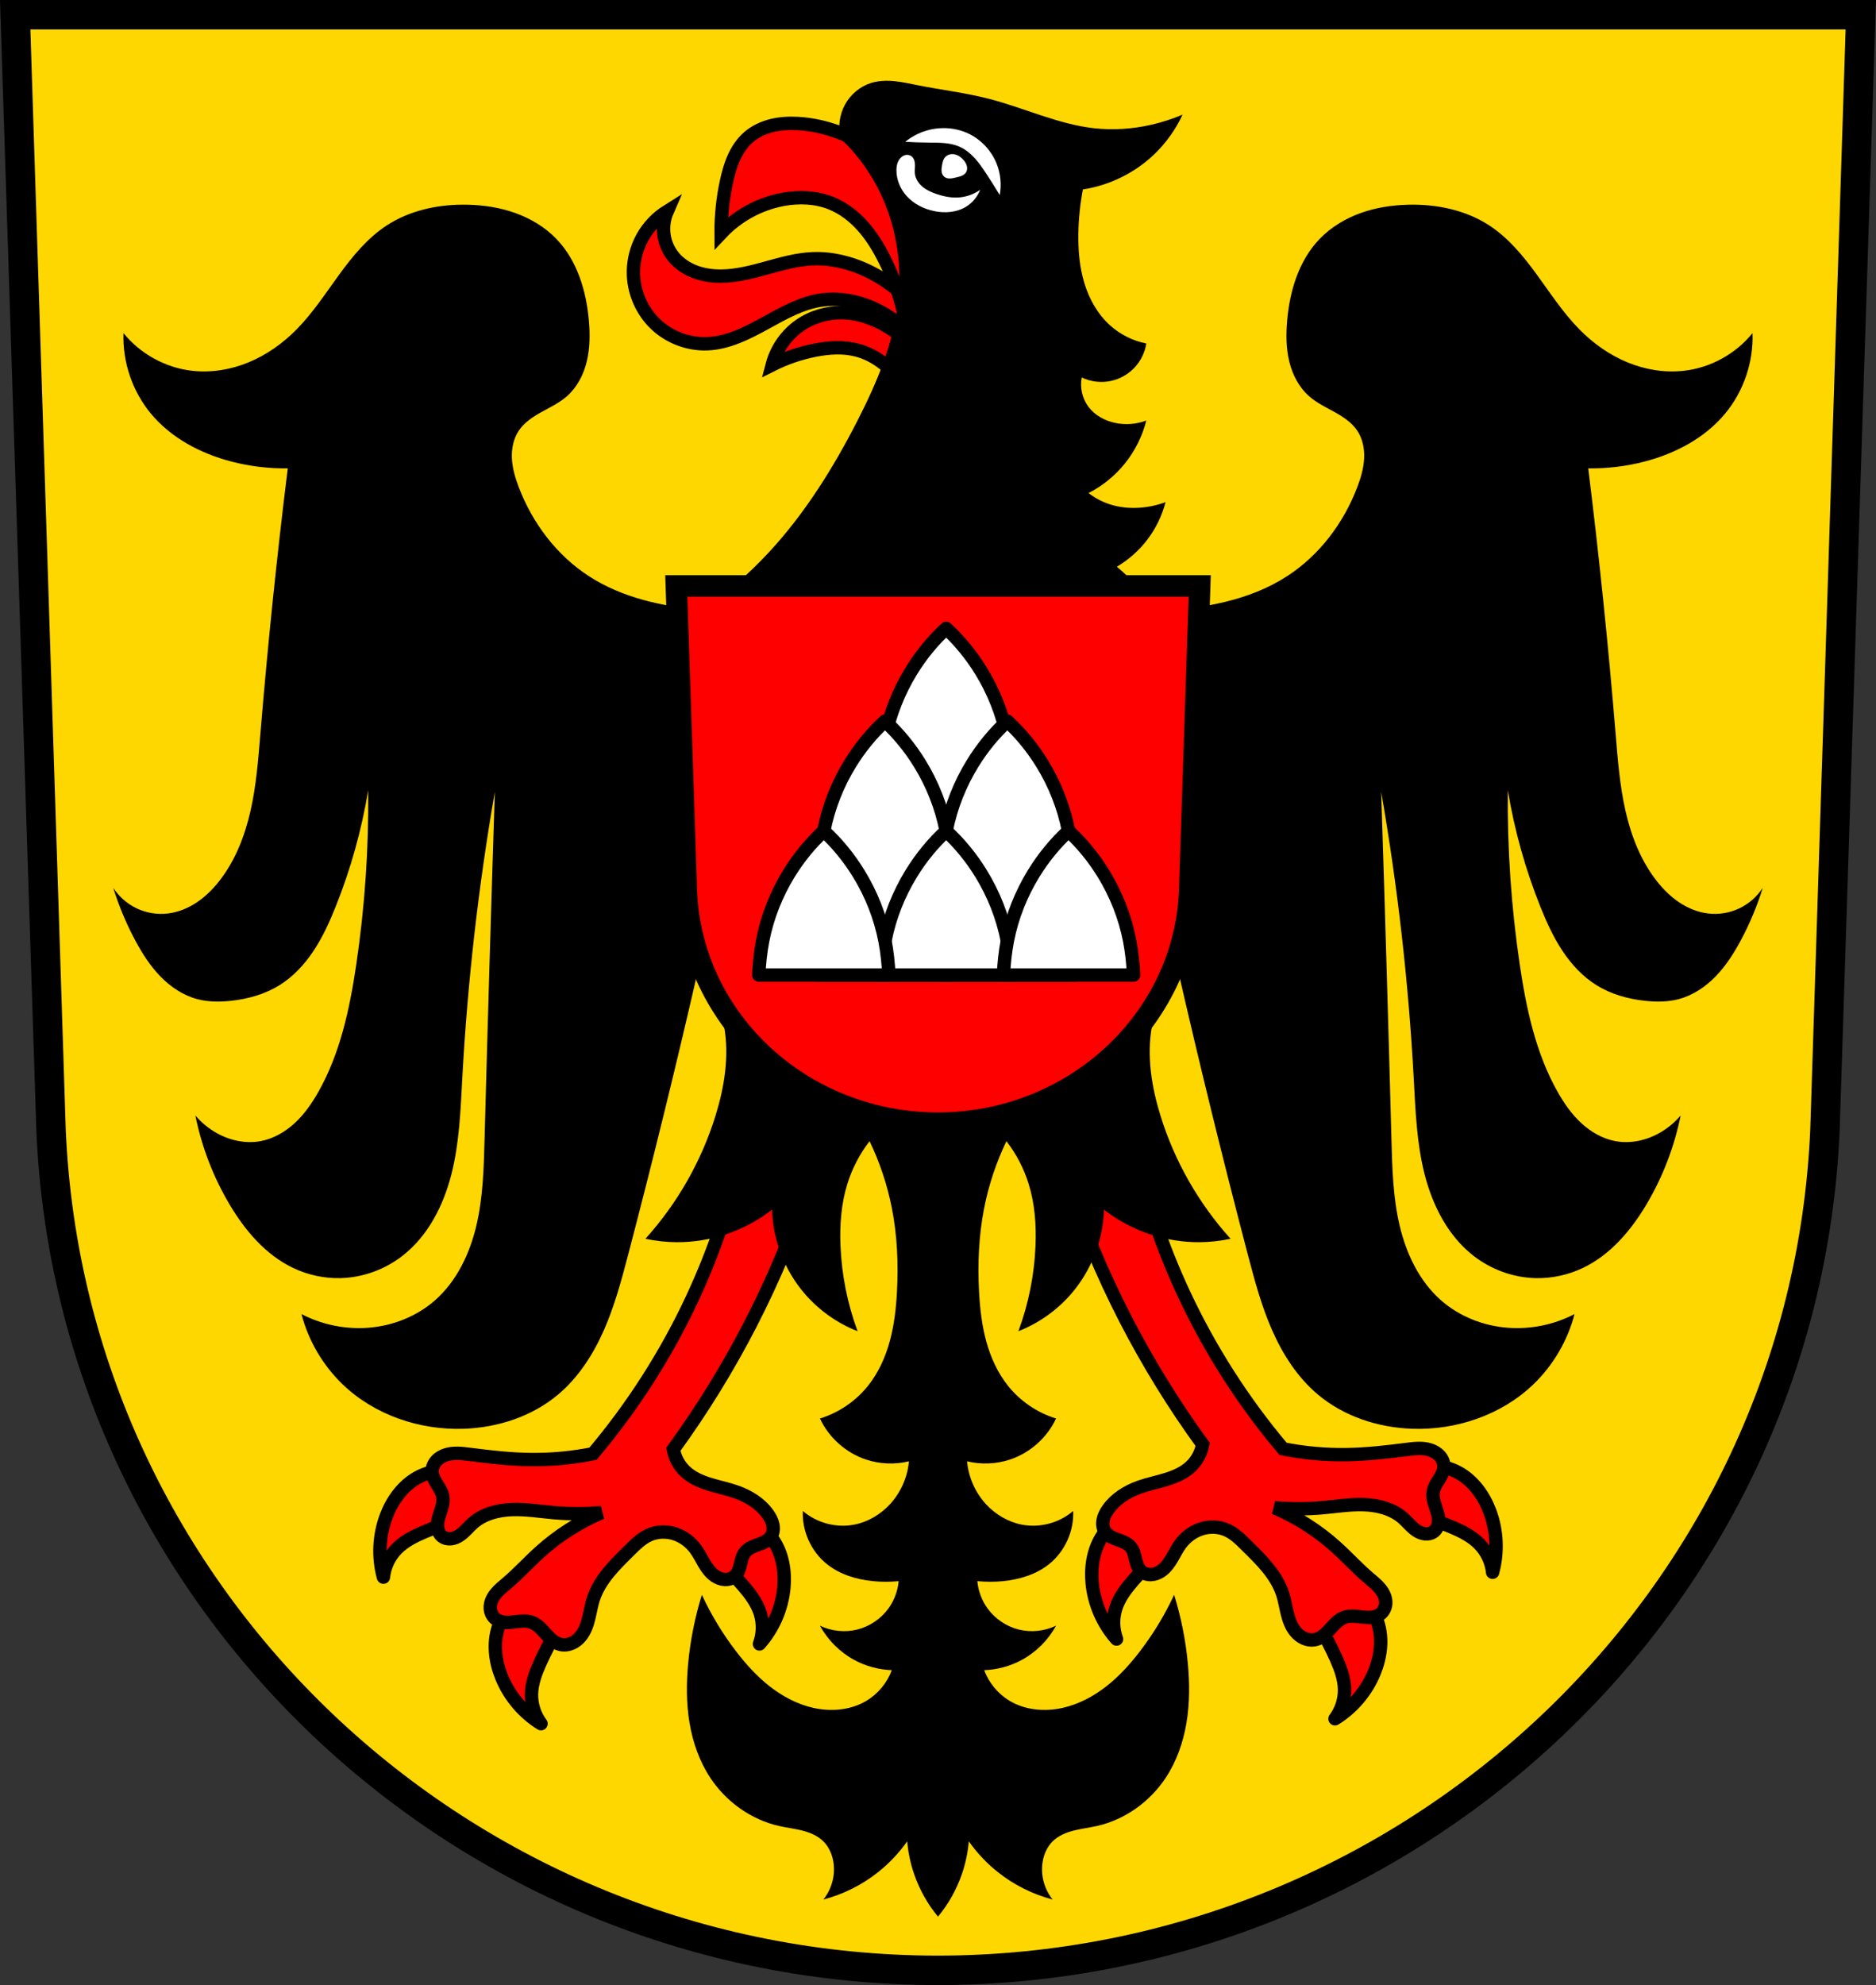 <svg xmlns="http://www.w3.org/2000/svg" width="701.33" height="741.77" viewBox="0 0 701.334 741.769"><rect x="0" y="0" width="701.334" height="741.769" fill="#333333" stroke="none"/><g fill-rule="evenodd"><g stroke="#000"><path d="m5.68 5.499l13.398 416.62c7.415 175.25 153.92 314.05 331.59 314.14 177.51-.215 324.07-139.06 331.59-314.14l13.398-416.62h-344.98z" fill="#ffd700" stroke-width="11"/><g fill="#f00" stroke-width="5"><path d="m349.15 140.4c-4.03-12.688-14.581-23.11-27.319-26.978-4.63-1.406-9.544-1.988-14.343-1.366-7.672.995-14.59 4.95-21.367 8.68-6.778 3.73-13.931 7.394-21.66 7.712-7.198.296-14.467-2.509-19.618-7.546-5.151-5.04-8.118-12.228-8.04-19.432.047-4.491 1.24-8.966 3.437-12.884 2.196-3.918 5.391-7.271 9.199-9.654-1.21 2.771-1.636 5.88-1.217 8.875.419 2.995 1.683 5.867 3.607 8.2 2.1 2.545 4.952 4.422 8.04 5.579 3.09 1.157 6.415 1.616 9.715 1.592 5.809-.042 11.497-1.547 17.1-3.091 5.6-1.544 11.248-3.148 17.05-3.398 7.05-.303 14.11 1.43 20.489 4.439 12.801 6.04 23 17.37 27.661 30.734l-2.732 8.537z"/><path d="m344.03 161.23c-.749-7.05-3.503-13.871-7.854-19.465-3.987-5.125-9.43-9.272-15.709-10.928-5.107-1.347-10.525-1.01-15.709 0-5.565 1.082-10.981 2.926-16.05 5.464 1.551-5.892 5.25-11.194 10.245-14.684 4.653-3.251 10.375-4.914 16.05-4.781 7.122.167 13.972 3.084 19.806 7.171 6.458 4.524 11.873 10.527 15.709 17.416l-6.488 19.806z"/><path d="m340.27 135.96c-.257-13.47-3.549-26.874-9.562-38.93-2.224-4.46-4.833-8.762-8.148-12.483-3.315-3.722-7.365-6.857-12-8.689-5.593-2.211-11.84-2.441-17.758-1.366-8.818 1.603-17.09 6.101-23.22 12.635-.04-6.537.649-13.08 2.049-19.465.666-3.036 1.497-6.05 2.789-8.88 1.292-2.828 3.061-5.472 5.407-7.511 2.469-2.146 5.518-3.567 8.694-4.352 3.176-.784 6.481-.95 9.747-.771 10.517.577 20.627 4.709 29.368 10.586 7.801 5.245 14.672 11.933 19.806 19.806 6.52 9.998 10.146 21.872 10.245 33.808.058 7.07-1.102 14.15-3.415 20.831l-14 4.781z"/><path d="m166.52 549.46c-3.68 0-7.361.919-10.566 2.73-5.462 3.087-9.349 8.497-11.564 14.367-2.729 7.23-3.102 15.327-1.051 22.777.407-3.918 2.165-7.683 4.906-10.512 2.793-2.883 6.471-4.731 10.162-6.309 4.215-1.802 8.549-3.324 12.965-4.555l3.504-16.82c-2.633-1.124-5.493-1.68-8.355-1.68zm105.98 16.629l-4.285 16.639c3.418 3.055 6.633 6.336 9.619 9.814 2.615 3.046 5.099 6.328 6.332 10.148 1.21 3.749 1.123 7.902-.242 11.598 5.131-5.778 8.372-13.209 9.117-20.9.605-6.245-.492-12.814-4.03-17.996-3.69-5.405-9.977-8.949-16.512-9.303zm-73.13 28.547c-6.159 2.215-11.165 7.411-13.148 13.648-1.901 5.979-1.067 12.588 1.305 18.396 2.921 7.154 8.159 13.342 14.732 17.404-2.368-3.148-3.644-7.102-3.561-11.04.085-4.01 1.522-7.871 3.152-11.539 1.862-4.189 4-8.255 6.4-12.162l-8.881-14.707z" stroke-linejoin="round"/><path d="m277.32 430.24c-4.111 18.952-10.346 37.443-18.551 55.01-9.735 20.848-22.248 40.4-37.1 57.968-7.784 1.554-15.732 2.281-23.669 2.164-7.494-.111-14.955-.97-22.389-1.919-2.921-.373-5.948-.752-8.763.111-1.408.432-2.737 1.183-3.725 2.274-.988 1.092-1.614 2.539-1.585 4.01.033 1.704.904 3.269 1.808 4.714.904 1.445 1.888 2.906 2.193 4.583.236 1.3.044 2.643-.296 3.919-.341 1.276-.828 2.509-1.196 3.777-.369 1.268-.62 2.596-.47 3.908.075.656.251 1.304.549 1.893.298.589.721 1.119 1.25 1.515.921.689 2.128.936 3.271.807 1.143-.128 2.226-.609 3.182-1.248 1.912-1.28 3.329-3.163 5.061-4.677 3.923-3.426 9.289-4.78 14.494-4.969 5.205-.189 10.383.671 15.572 1.131 5.955.527 11.957.527 17.912 0-8.417 3.591-16.233 8.585-23.03 14.713-4.145 3.738-7.91 7.89-12.154 11.515-1.52 1.298-3.113 2.54-4.367 4.098-.627.779-1.165 1.635-1.533 2.565-.368.93-.561 1.935-.497 2.933.094 1.469.777 2.91 1.919 3.838.892.725 2.02 1.116 3.16 1.269 1.139.152 2.297.078 3.44-.046 1.143-.125 2.282-.299 3.43-.348 1.148-.049 2.317.032 3.404.405 1.094.376 2.072 1.037 2.94 1.803.868.765 1.634 1.637 2.409 2.496.775.859 1.564 1.713 2.467 2.436.904.722 1.933 1.313 3.058 1.582 1.421.339 2.946.14 4.282-.45 1.336-.59 2.489-1.558 3.394-2.704 1.519-1.924 2.341-4.306 2.922-6.688.581-2.382.952-4.819 1.706-7.152 1.171-3.621 3.239-6.898 5.643-9.848 2.404-2.95 5.148-5.601 7.851-8.28 2.255-2.235 4.558-4.546 7.466-5.818 2.98-1.304 6.443-1.391 9.537-.387 3.094 1 5.808 3.067 7.735 5.688 1.229 1.672 2.141 3.55 3.198 5.336 1.057 1.785 2.299 3.52 4.01 4.7 1.114.77 2.426 1.287 3.779 1.337 1.353.051 2.745-.392 3.73-1.321.598-.564 1.032-1.285 1.347-2.044.316-.759.519-1.56.709-2.36.379-1.6.739-3.28 1.782-4.551.601-.732 1.398-1.283 2.242-1.711.845-.428 1.742-.741 2.633-1.062.891-.322 1.782-.656 2.606-1.123.824-.467 1.584-1.076 2.114-1.861.838-1.241 1.033-2.842.753-4.313-.28-1.471-1-2.826-1.865-4.048-2.8-3.956-7.118-6.638-11.682-8.271-3.275-1.172-6.704-1.852-10.03-2.872-3.326-1.02-6.621-2.427-9.161-4.804-2.34-2.189-3.938-5.158-4.478-8.316 10.767-14.802 20.4-30.429 28.786-46.698 8.9-17.267 16.396-35.26 22.389-53.735l-25.588-10.875"/><path d="m534.82 547.63c3.68 0 7.361.919 10.566 2.73 5.462 3.087 9.349 8.497 11.564 14.367 2.729 7.23 3.102 15.327 1.051 22.777-.407-3.918-2.165-7.683-4.906-10.512-2.793-2.883-6.471-4.731-10.162-6.309-4.215-1.802-8.549-3.324-12.965-4.555l-3.504-16.82c2.633-1.124 5.493-1.68 8.355-1.68zm-105.98 16.629l4.285 16.639c-3.418 3.055-6.633 6.336-9.619 9.814-2.615 3.046-5.099 6.328-6.332 10.148-1.21 3.749-1.123 7.902.242 11.598-5.131-5.778-8.372-13.209-9.117-20.9-.605-6.245.492-12.814 4.03-17.996 3.69-5.405 9.977-8.949 16.512-9.303zm73.13 28.547c6.159 2.215 11.165 7.411 13.148 13.648 1.901 5.979 1.067 12.588-1.305 18.396-2.921 7.154-8.159 13.342-14.732 17.404 2.368-3.148 3.644-7.102 3.561-11.04-.085-4.01-1.522-7.871-3.152-11.539-1.862-4.189-4-8.255-6.4-12.162l8.881-14.707z" stroke-linejoin="round"/><path d="m424.02 428.41c4.111 18.952 10.346 37.443 18.551 55.01 9.735 20.848 22.248 40.4 37.1 57.968 7.784 1.554 15.732 2.281 23.669 2.164 7.494-.111 14.955-.97 22.389-1.919 2.921-.373 5.948-.752 8.763.111 1.408.432 2.737 1.183 3.725 2.274.988 1.092 1.614 2.539 1.585 4.01-.033 1.704-.904 3.269-1.808 4.714-.904 1.445-1.888 2.906-2.193 4.583-.236 1.3-.044 2.643.296 3.919.341 1.276.828 2.509 1.196 3.777.369 1.268.62 2.596.47 3.908-.075.656-.251 1.304-.549 1.893-.298.589-.721 1.119-1.25 1.515-.921.689-2.128.936-3.271.807-1.143-.128-2.226-.609-3.182-1.248-1.912-1.28-3.329-3.163-5.061-4.677-3.923-3.426-9.289-4.78-14.494-4.969-5.205-.189-10.383.671-15.572 1.131-5.955.527-11.957.527-17.912 0 8.417 3.591 16.233 8.585 23.03 14.713 4.145 3.738 7.91 7.89 12.154 11.515 1.52 1.298 3.113 2.54 4.367 4.098.627.779 1.165 1.635 1.533 2.565.368.93.561 1.935.497 2.933-.094 1.469-.777 2.91-1.919 3.838-.892.725-2.02 1.116-3.16 1.269-1.139.152-2.297.078-3.44-.046-1.143-.125-2.282-.299-3.43-.348-1.148-.049-2.317.032-3.404.405-1.094.376-2.072 1.037-2.94 1.803-.868.765-1.634 1.637-2.409 2.496-.775.859-1.564 1.713-2.467 2.436-.904.722-1.933 1.313-3.058 1.582-1.421.339-2.946.14-4.282-.45-1.336-.59-2.489-1.558-3.394-2.704-1.519-1.924-2.341-4.306-2.922-6.688-.581-2.382-.952-4.819-1.706-7.152-1.171-3.621-3.239-6.898-5.643-9.848-2.404-2.95-5.148-5.601-7.851-8.28-2.255-2.235-4.558-4.546-7.466-5.818-2.98-1.304-6.443-1.391-9.537-.387-3.094 1-5.808 3.067-7.735 5.688-1.229 1.672-2.141 3.55-3.198 5.336-1.057 1.785-2.299 3.52-4.01 4.7-1.114.77-2.426 1.287-3.779 1.337-1.353.051-2.745-.392-3.73-1.321-.598-.564-1.032-1.285-1.347-2.044-.316-.759-.519-1.56-.709-2.36-.379-1.6-.739-3.28-1.782-4.551-.601-.732-1.398-1.283-2.242-1.711-.845-.428-1.742-.741-2.633-1.062-.891-.322-1.782-.656-2.606-1.123-.824-.467-1.584-1.076-2.114-1.861-.838-1.241-1.033-2.842-.753-4.313.28-1.471 1-2.826 1.865-4.048 2.8-3.956 7.118-6.638 11.682-8.271 3.275-1.172 6.704-1.852 10.03-2.872 3.326-1.02 6.621-2.427 9.161-4.804 2.34-2.189 3.938-5.158 4.478-8.316-10.767-14.802-20.4-30.429-28.786-46.698-8.9-17.267-16.396-35.26-22.389-53.735l25.588-10.875z"/></g></g><path d="m331.07 30.19c-1.834.03-3.657.264-5.406.805-4.123 1.274-7.658 4.261-9.736 8.04-2.104 3.83-2.721 8.454-1.693 12.701 5.432 5.147 10.02 11.176 13.545 17.779 6.925 12.987 9.585 28.12 8.04 42.758-1.663 15.801-8.01 30.725-15.24 44.873-9.01 17.62-19.581 34.581-33.02 49.11-7.488 8.094-15.85 15.372-24.871 21.713-15.04-1.365-29.96-4.535-42.52-12.668-12.05-7.805-21.13-19.842-26.23-33.26-1.301-3.42-2.364-6.975-2.561-10.629-.197-3.654.528-7.44 2.561-10.482 2.055-3.075 5.264-5.173 8.498-6.967 3.234-1.794 6.625-3.398 9.414-5.826 3.832-3.336 6.285-8.06 7.494-12.996 1.21-4.934 1.246-10.09.822-15.15-.938-11.188-4.364-22.622-12.154-30.707-4.229-4.389-9.592-7.613-15.328-9.674-5.736-2.061-11.842-2.984-17.936-3.119-.656-.015-1.313-.02-1.971-.016-9.864.07-19.838 2.333-28.1 7.691-7.262 4.713-12.863 11.558-17.959 18.557-5.096 6.999-9.852 14.314-15.945 20.465-5.091 5.139-11.1 9.416-17.787 12.184-6.684 2.768-14.05 3.998-21.234 3.17-9.917-1.143-19.312-6.311-25.588-14.07-.392 10.818 3.323 21.735 10.234 30.07 7.571 9.126 18.592 14.921 30.07 17.912 6.88 1.793 14 2.656 21.11 2.559-4.086 32.977-7.498 66.04-10.234 99.15-.796 9.632-1.54 19.311-3.67 28.738-2.13 9.428-5.718 18.673-11.684 26.28-2.399 3.058-5.18 5.841-8.41 8-3.23 2.161-6.921 3.687-10.779 4.152-3.943.476-8.02-.18-11.611-1.865-3.596-1.685-6.703-4.396-8.859-7.73 2.12 6.859 4.91 13.511 8.316 19.83 2.578 4.782 5.534 9.407 9.322 13.301 3.788 3.894 8.46 7.04 13.707 8.449 4.148 1.113 8.524 1.111 12.793.639 6.285-.696 12.53-2.437 17.912-5.756 5.228-3.225 9.495-7.85 12.885-12.973 3.389-5.123 5.941-10.753 8.225-16.455 5.609-14 9.692-28.616 12.154-43.498.226 21.822-1.273 43.661-4.479 65.25-2.431 16.377-5.953 32.909-14.07 47.34-2.415 4.292-5.251 8.397-8.861 11.746-3.61 3.349-8.04 5.921-12.889 6.805-5.67 1.034-11.639-.319-16.633-3.197-2.9-1.672-5.509-3.845-7.676-6.396 2.349 11.703 6.696 23 12.795 33.26 5.785 9.733 13.457 18.777 23.668 23.668 5.559 2.663 11.751 4.01 17.912 3.838 8.296-.227 16.472-3.227 23.03-8.314 9.555-7.414 15.349-18.817 18.324-30.539 2.976-11.722 3.408-23.915 4.064-35.99 1.948-35.807 6.01-71.5 12.154-106.83-1.396 43.28-2.675 86.57-3.838 129.86-.29 10.806-.585 21.704-3.07 32.22-2.486 10.521-7.357 20.773-15.48 27.906-6.873 6.04-15.829 9.543-24.949 10.236-8.575.652-17.321-1.142-24.947-5.117 2.587 9.927 7.962 19.11 15.352 26.23 11.931 11.489 28.867 17.229 45.42 16.633 12.703-.457 25.454-4.613 35.18-12.795 7.607-6.398 13.12-14.993 17.13-24.09 4-9.1 6.58-18.748 9.102-28.363 9.3-35.47 18.05-71.09 26.23-106.83 4.879 6.341 8.199 13.872 9.594 21.75 1.961 11.07.126 22.522-3.197 33.27-5.262 17.01-14.282 32.85-26.23 46.06 3.782.814 7.647 1.243 11.516 1.279 12.85.12 25.698-4.239 35.822-12.154.341 11.42 4.707 22.681 12.154 31.346 5.336 6.208 12.208 11.09 19.83 14.07-3.79-10.239-5.957-21.08-6.396-31.986-.312-7.755.258-15.615 2.559-23.03 1.79-5.769 4.622-11.215 8.316-15.994 3.814 7.919 6.616 16.326 8.316 24.949 2.03 10.297 2.488 20.866 1.92 31.346-.338 6.231-1.042 12.472-2.691 18.49-1.65 6.02-4.275 11.829-8.184 16.693-4.587 5.708-10.913 10-17.912 12.154 3.345 7.18 9.749 12.871 17.271 15.352 5.133 1.692 10.741 1.918 15.992.641-.511 5.908-3.03 11.624-7.04 15.992-3.548 3.864-8.284 6.677-13.434 7.676-6.726 1.304-14.01-.637-19.19-5.117-.339 7.519 3.09 15.11 8.955 19.83 4.852 3.903 11.07 5.786 17.271 6.396 3.188.314 6.408.314 9.596 0-.329 3.673-1.67 7.252-3.838 10.236-2.806 3.862-7 6.694-11.631 7.852-4.631 1.158-9.664.632-13.957-1.455 2.918 5.375 7.418 9.877 12.793 12.795 4.312 2.341 9.171 3.665 14.07 3.838-1.76 4.781-5.21 8.921-9.596 11.514-5.877 3.475-13.173 4.074-19.83 2.559-5.921-1.347-11.416-4.267-16.201-8.01-4.785-3.739-8.892-8.284-12.586-13.1-5.02-6.544-9.313-13.635-12.793-21.11-2.587 8.321-4.306 16.912-5.119 25.588-.692 7.388-.725 14.874.494 22.19 1.219 7.32 3.719 14.483 7.822 20.666 5.899 8.888 15.185 15.55 25.588 17.912 2.906.66 5.883.994 8.77 1.732 2.887.739 5.744 1.928 7.863 4.02 2.212 2.187 3.456 5.229 3.838 8.316.587 4.748-.831 9.712-3.838 13.434 7.433-1.948 14.453-5.457 20.471-10.234 4.149-3.294 7.823-7.185 10.875-11.516.354 4.135 1.215 8.227 2.559 12.154 1.989 5.812 5.04 11.261 8.955 15.994 3.917-4.733 6.966-10.182 8.955-15.994 1.344-3.927 2.207-8.02 2.561-12.154 3.052 4.33 6.726 8.222 10.875 11.516 6.02 4.778 13.04 8.287 20.469 10.234-3.01-3.722-4.425-8.685-3.838-13.434.381-3.087 1.626-6.129 3.838-8.316 2.119-2.095 4.978-3.285 7.865-4.02 2.887-.739 5.862-1.073 8.768-1.732 10.403-2.362 19.689-9.02 25.588-17.912 4.103-6.183 6.604-13.346 7.822-20.666 1.219-7.32 1.186-14.805.494-22.19-.813-8.676-2.531-17.267-5.117-25.588-3.48 7.474-7.78 14.566-12.795 21.11-3.694 4.82-7.801 9.365-12.586 13.1-4.785 3.739-10.28 6.658-16.201 8.01-6.657 1.515-13.953.916-19.83-2.559-4.386-2.593-7.836-6.732-9.596-11.514 4.903-.172 9.763-1.497 14.07-3.838 5.375-2.918 9.875-7.42 12.793-12.795-4.293 2.088-9.326 2.613-13.957 1.455-4.631-1.158-8.825-3.989-11.631-7.852-2.168-2.984-3.509-6.563-3.838-10.236 3.188.314 6.408.314 9.596 0 6.197-.611 12.419-2.494 17.271-6.396 5.865-4.717 9.296-12.311 8.957-19.83-5.184 4.48-12.465 6.421-19.19 5.117-5.15-.999-9.886-3.812-13.434-7.676-4.01-4.368-6.526-10.08-7.04-15.992 5.252 1.277 10.859 1.052 15.992-.641 7.523-2.48 13.926-8.171 17.271-15.352-6.999-2.154-13.323-6.446-17.91-12.154-3.909-4.865-6.536-10.675-8.186-16.693-1.65-6.02-2.352-12.259-2.689-18.49-.568-10.48-.112-21.05 1.918-31.346 1.7-8.624 4.503-17.03 8.316-24.949 3.695 4.779 6.526 10.225 8.316 15.994 2.3 7.413 2.871 15.272 2.559 23.03-.44 10.909-2.606 21.748-6.396 31.986 7.622-2.987 14.494-7.866 19.83-14.07 7.447-8.665 11.813-19.925 12.154-31.346 10.124 7.915 22.974 12.275 35.824 12.154 3.868-.036 7.732-.466 11.514-1.279-11.946-13.206-20.967-29.04-26.23-46.06-3.323-10.744-5.158-22.19-3.197-33.27 1.395-7.878 4.717-15.409 9.596-21.75 8.183 35.744 16.926 71.36 26.23 106.83 2.521 9.615 5.099 19.265 9.102 28.363 4 9.1 9.52 17.694 17.13 24.09 9.728 8.182 22.481 12.338 35.18 12.795 16.553.596 33.486-5.144 45.42-16.633 7.39-7.116 12.767-16.299 15.354-26.23-7.626 3.975-16.374 5.769-24.949 5.117-9.12-.693-18.07-4.201-24.947-10.236-8.123-7.133-12.997-17.386-15.482-27.906-2.486-10.521-2.78-21.418-3.07-32.22-1.163-43.29-2.442-86.58-3.838-129.86 6.146 35.33 10.207 71.02 12.154 106.83.657 12.08 1.089 24.268 4.064 35.99 2.976 11.722 8.771 23.13 18.326 30.539 6.557 5.088 14.733 8.09 23.03 8.314 6.161.169 12.351-1.175 17.91-3.838 10.211-4.891 17.885-13.935 23.67-23.668 6.099-10.261 10.444-21.56 12.793-33.26-2.167 2.551-4.776 4.725-7.676 6.396-4.994 2.878-10.962 4.231-16.633 3.197-4.845-.884-9.279-3.455-12.889-6.805-3.61-3.349-6.446-7.454-8.861-11.746-8.12-14.429-11.641-30.961-14.07-47.34-3.205-21.587-4.704-43.43-4.479-65.25 2.462 14.883 6.545 29.495 12.154 43.498 2.284 5.702 4.835 11.332 8.225 16.455 3.389 5.123 7.656 9.748 12.885 12.973 5.382 3.319 11.627 5.06 17.912 5.756 4.269.473 8.647.474 12.795-.639 5.247-1.407 9.917-4.556 13.705-8.449 3.788-3.894 6.747-8.519 9.324-13.301 3.407-6.32 6.194-12.971 8.314-19.83-2.157 3.335-5.264 6.04-8.859 7.73-3.596 1.685-7.667 2.341-11.609 1.865-3.858-.465-7.549-1.991-10.779-4.152-3.23-2.161-6.01-4.944-8.412-8-5.966-7.604-9.554-16.85-11.684-26.28-2.13-9.428-2.874-19.11-3.67-28.738-2.736-33.12-6.148-66.18-10.234-99.15 7.109.098 14.23-.765 21.11-2.559 11.474-2.991 22.496-8.786 30.07-17.912 6.911-8.331 10.627-19.249 10.234-30.07-6.276 7.763-15.671 12.931-25.588 14.07-7.187.829-14.551-.402-21.234-3.17-6.684-2.768-12.696-7.04-17.787-12.184-6.093-6.151-10.849-13.466-15.945-20.465-5.096-6.999-10.697-13.844-17.959-18.557-8.808-5.716-19.567-7.909-30.06-7.676-6.094.136-12.201 1.058-17.938 3.119-5.736 2.061-11.1 5.285-15.328 9.674-7.791 8.08-11.217 19.519-12.154 30.707-.424 5.063-.387 10.216.822 15.15 1.21 4.934 3.663 9.66 7.494 12.996 2.79 2.429 6.18 4.03 9.414 5.826 3.234 1.794 6.443 3.891 8.498 6.967 2.033 3.043 2.757 6.828 2.561 10.482-.197 3.654-1.26 7.209-2.561 10.629-5.103 13.421-14.176 25.459-26.23 33.26-14.208 9.201-31.431 12.04-48.44 13.11-4.328-6.171-9.446-11.789-15.205-16.652 4.422-2.601 8.328-6.074 11.43-10.16 3.15-4.149 5.467-8.928 6.773-13.971-3.253 1.215-6.692 1.932-10.16 2.117-3.568.191-7.18-.183-10.584-1.27-2.901-.926-5.637-2.367-8.04-4.234 5.217-2.671 9.865-6.446 13.547-11.01 3.796-4.701 6.56-10.229 8.04-16.09-3.757 1.422-7.932 1.72-11.854.846-3.786-.844-7.392-2.835-9.736-5.926-2.344-3.091-3.292-7.202-2.539-11.01 3.392 1.626 7.332 2.083 11.01 1.271 3.314-.732 6.397-2.485 8.721-4.959 2.324-2.474 3.879-5.658 4.402-9.01-5.01-.985-9.75-3.353-13.547-6.773-4.635-4.175-7.799-9.819-9.613-15.787-1.815-5.968-2.338-12.267-2.24-18.504.087-5.538.654-11.07 1.693-16.51 9.952-1.506 19.404-6.157 26.67-13.12 4.407-4.225 8.02-9.278 10.584-14.816-3.827 1.62-7.799 2.897-11.854 3.811-6.927 1.561-14.11 2.053-21.17 1.27-13.566-1.507-26.15-7.607-39.37-11.01-8.767-2.254-17.792-3.313-26.67-5.08-2.873-.572-5.737-1.218-8.652-1.506-1.093-.108-2.197-.164-3.297-.146"/><path d="m252.83 218.95l3.8 114.44c2.103 48.14 43.653 86.26 94.04 86.29 50.34-.059 91.91-38.2 94.04-86.29l3.8-114.44h-97.84z" fill="#f00" stroke="#000" stroke-width="8"/><g fill="#fff"><path d="m352.5 47.869c-2.078.024-4.154.334-6.145.928-2.884.86-5.596 2.294-7.932 4.191 2.99.172 5.985.271 8.98.299 3.802.035 7.738-.022 11.225 1.496 2.199.958 4.104 2.503 5.727 4.27 1.623 1.766 2.98 3.755 4.301 5.758 1.753 2.658 3.45 5.355 5.09 8.08.728-3.948.308-8.102-1.197-11.824-1.894-4.683-5.521-8.647-10.03-10.926-3.089-1.562-6.557-2.316-10.02-2.275m3.426 9.719c-.339.007-.676.056-1 .15-.651.188-1.253.563-1.684 1.086-.649.789-.867 1.838-1.047 2.844-.135.757-.261 1.527-.189 2.293.072.766.362 1.539.938 2.049.293.259.648.441 1.023.551.375.11.769.15 1.16.143.782-.015 1.546-.216 2.307-.395.705-.165 1.419-.314 2.084-.6.665-.286 1.288-.724 1.658-1.346.417-.7.473-1.578.27-2.367-.203-.789-.646-1.497-1.168-2.123-.868-1.041-2.01-1.903-3.34-2.188-.331-.071-.671-.105-1.01-.098m-16.865.27c-.132.004-.262.019-.393.041-.521.089-1.014.316-1.441.627-.769.561-1.321 1.389-1.648 2.283-.327.894-.44 1.853-.447 2.805-.026 3.576 1.475 7.092 3.891 9.729 2.652 2.895 6.334 4.741 10.178 5.539 4.04.838 8.457.511 11.975-1.646 2.367-1.451 4.238-3.697 5.238-6.287-2.365 1.665-5.196 2.661-8.08 2.844-2.843.18-5.691-.413-8.383-1.346-1.833-.635-3.639-1.445-5.119-2.699-1.48-1.255-2.615-3.01-2.813-4.936-.132-1.292.154-2.601 0-3.891-.069-.582-.231-1.16-.527-1.666-.296-.506-.734-.939-1.27-1.178-.362-.162-.761-.232-1.158-.219"/><g stroke="#000" stroke-linejoin="round" stroke-width="5"><path d="m353.72 234.8c-4.98 4.594-9.376 9.954-13.02 15.877-4.682 7.613-8.12 16.179-9.852 25.17-1.857 9.636-1.746 19.579-1.759 29.43-.011 8.908-.13 17.816-.353 26.721l24.982 1.938 24.98-1.938c-.223-8.904-.34-17.813-.351-26.721-.012-9.851.096-19.793-1.76-29.43-1.733-8.993-5.169-17.559-9.85-25.17-3.642-5.923-8.04-11.283-13.02-15.877z"/><path d="m330.85 269.45c-4.98 4.594-9.375 9.954-13.02 15.877-4.682 7.613-8.121 16.179-9.854 25.17-1.857 9.636-1.746 19.579-1.758 29.43 0 8.134-.121 16.267-.309 24.398h49.873c-.187-8.131-.297-16.265-.307-24.398-.012-9.851.097-19.793-1.76-29.43-1.733-8.993-5.17-17.559-9.852-25.17-3.642-5.923-8.04-11.283-13.02-15.877z"/><path d="m376.59 269.45c-4.98 4.594-9.375 9.954-13.02 15.877-4.682 7.613-8.119 16.179-9.852 25.17-1.857 9.636-1.748 19.579-1.76 29.43 0 8.134-.121 16.267-.309 24.398h49.873c-.187-8.131-.297-16.265-.307-24.398-.012-9.851.097-19.793-1.76-29.43-1.733-8.993-5.17-17.559-9.852-25.17-3.642-5.923-8.04-11.283-13.02-15.877z"/><path d="m353.72 310.5c-4.98 4.594-9.375 9.954-13.02 15.877-4.682 7.613-8.121 16.179-9.854 25.17-.811 4.212-1.234 8.484-1.469 12.779h48.678c-.235-4.296-.657-8.568-1.469-12.779-1.733-8.993-5.17-17.559-9.852-25.17-3.642-5.923-8.04-11.283-13.02-15.877z"/><path d="m307.98 310.5c-4.98 4.594-9.375 9.954-13.02 15.877-4.682 7.613-8.121 16.179-9.854 25.17-.811 4.212-1.234 8.484-1.469 12.779h48.678c-.235-4.296-.659-8.568-1.471-12.779-1.733-8.993-5.168-17.559-9.85-25.17-3.642-5.923-8.04-11.283-13.02-15.877z"/><path d="m399.46 310.5c-4.98 4.594-9.375 9.954-13.02 15.877-4.682 7.613-8.119 16.179-9.852 25.17-.811 4.212-1.236 8.484-1.471 12.779h48.68c-.235-4.296-.659-8.567-1.471-12.779-1.733-8.993-5.17-17.559-9.852-25.17-3.642-5.923-8.04-11.283-13.02-15.877z"/></g></g></g></svg>